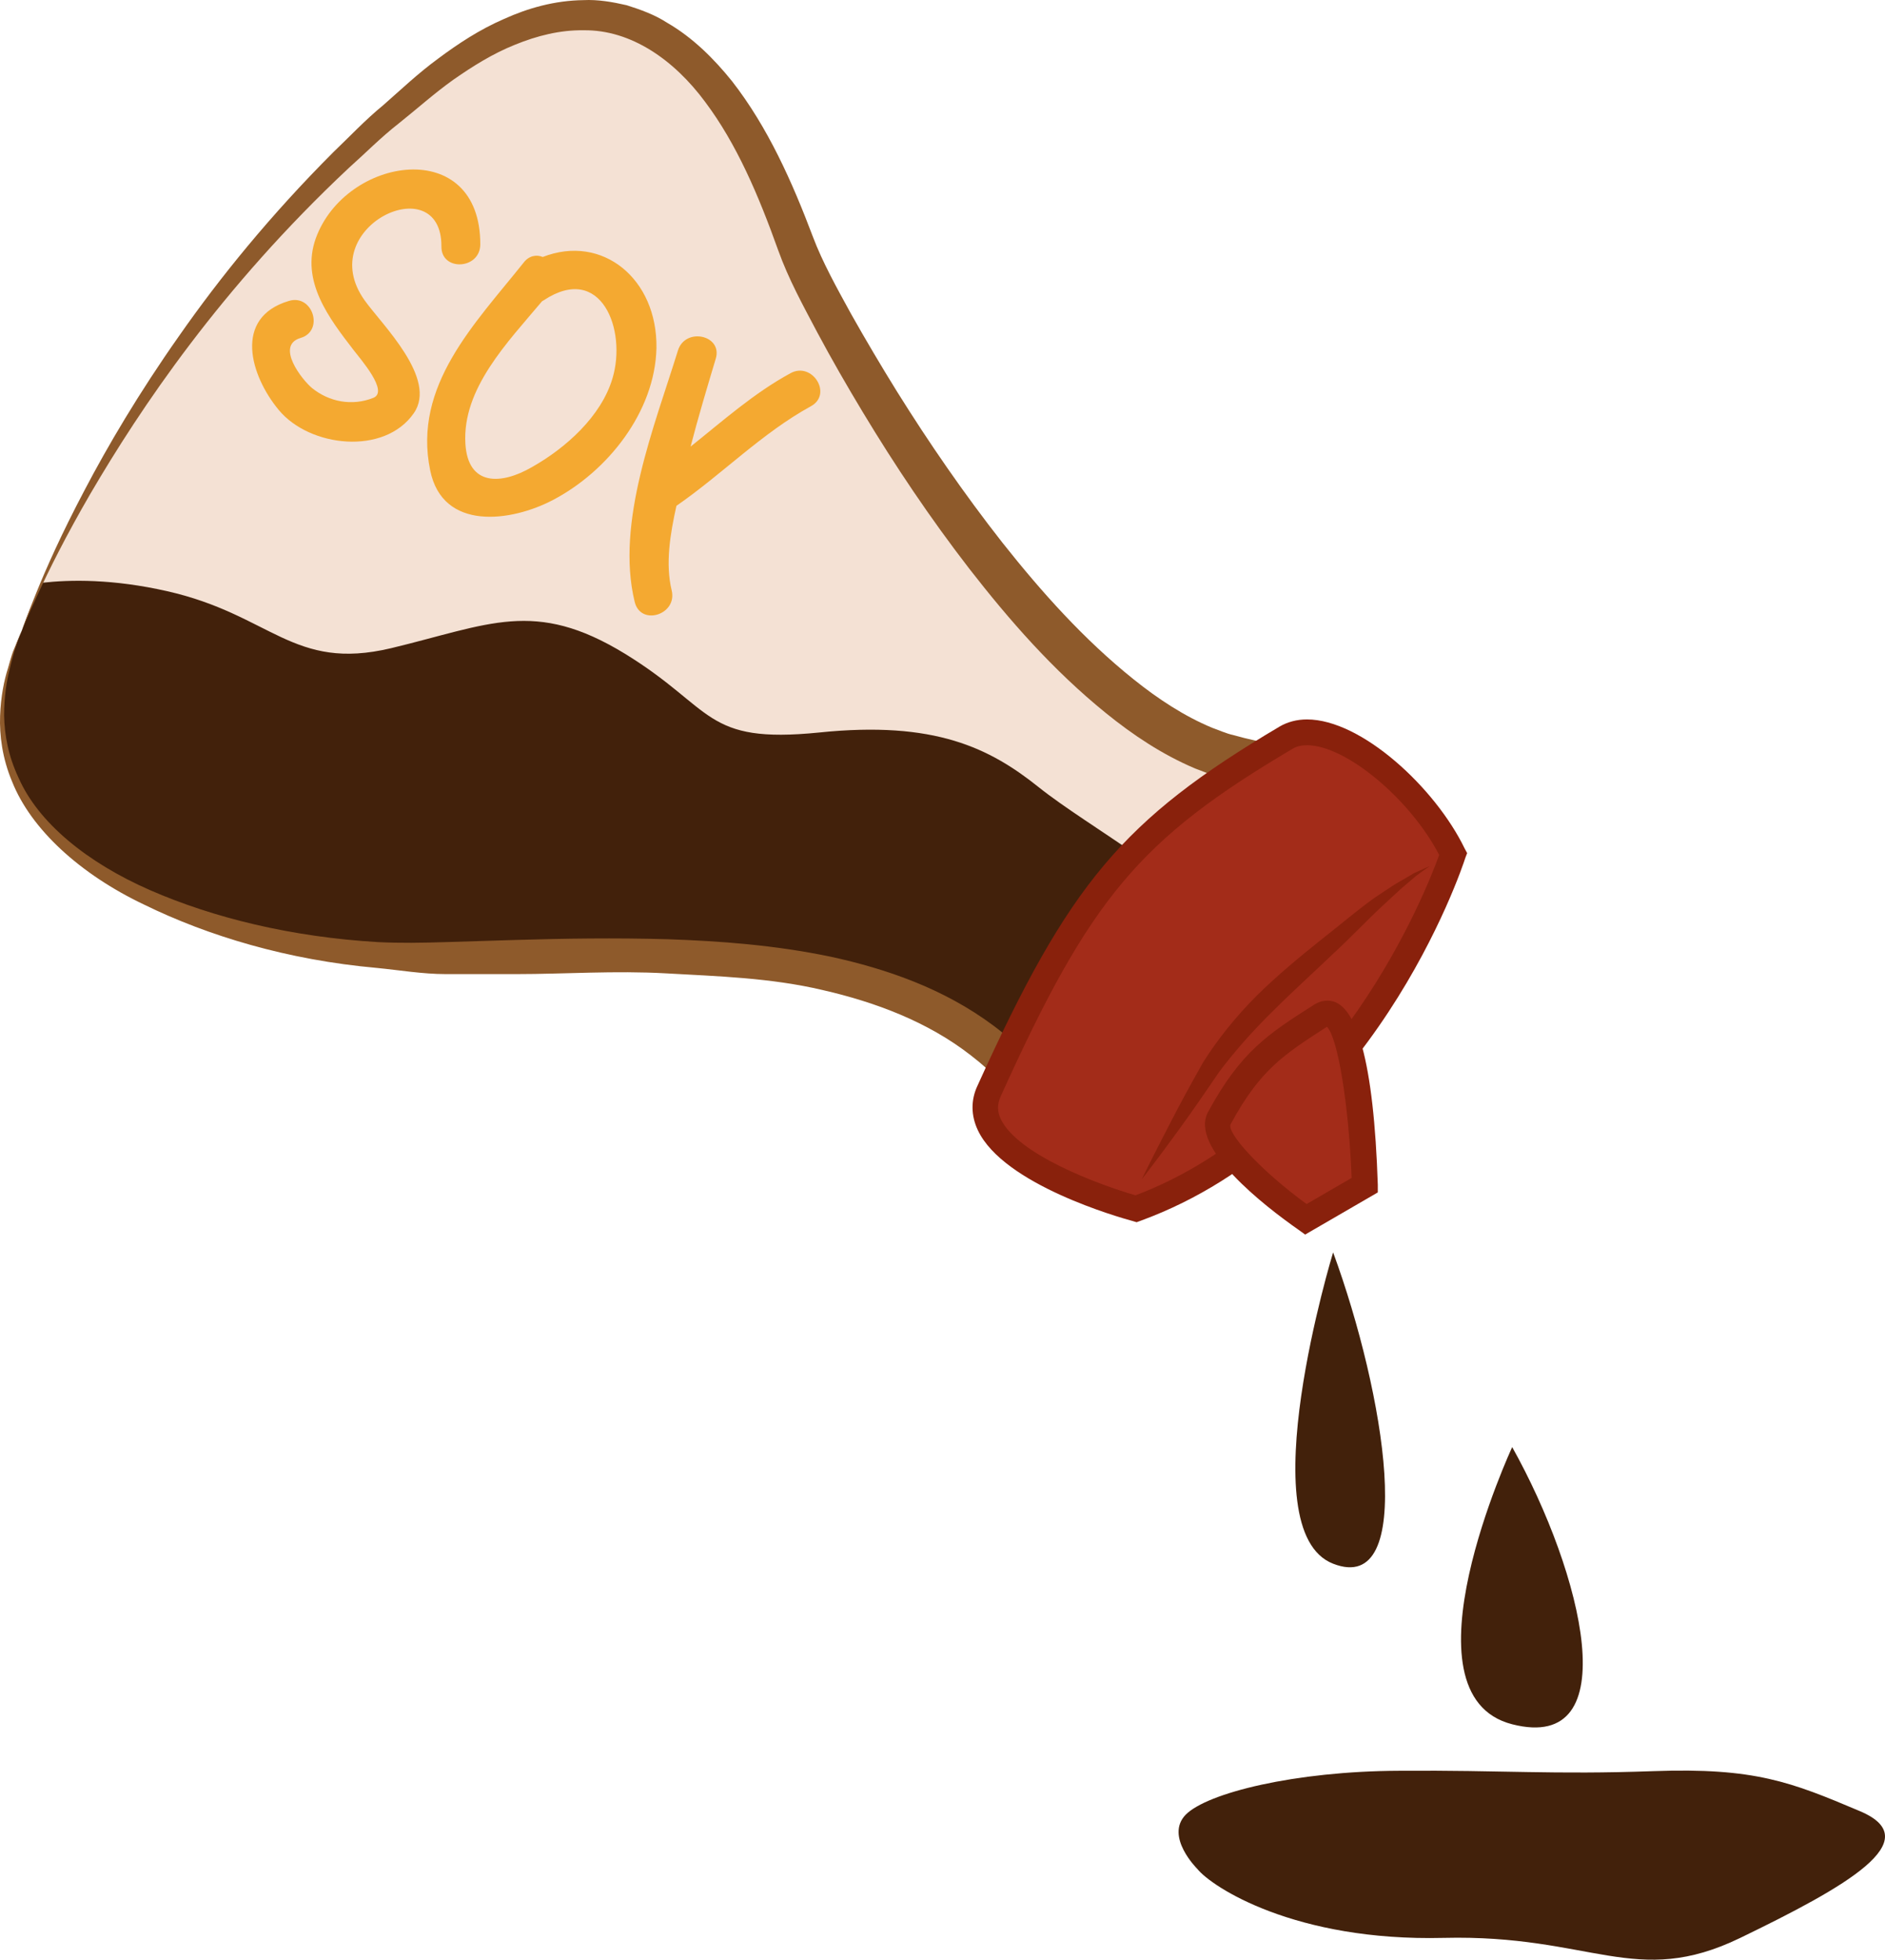 <?xml version="1.0" encoding="UTF-8" standalone="no"?>
<svg
   xmlns:dc="http://purl.org/dc/elements/1.1/"
   xmlns:cc="http://creativecommons.org/ns#"
   xmlns:rdf="http://www.w3.org/1999/02/22-rdf-syntax-ns#"
   xmlns:svg="http://www.w3.org/2000/svg"
   xmlns="http://www.w3.org/2000/svg"
   id="svg36"
   viewBox="0 0 5189.697 5394.402"
   style="clip-rule:evenodd;fill-rule:evenodd;image-rendering:optimizeQuality;shape-rendering:geometricPrecision;text-rendering:geometricPrecision"
   version="1.1"
   height="53.944mm"
   width="51.897mm"
   xml:space="preserve">
 <defs
   id="defs4">
  <style
   id="style2"
   type="text/css">
   <![CDATA[
    .fil1 {fill:#42210B;fill-rule:nonzero}
    .fil5 {fill:#89210C;fill-rule:nonzero}
    .fil3 {fill:#8E5A2B;fill-rule:nonzero}
    .fil4 {fill:#A32C19;fill-rule:nonzero}
    .fil2 {fill:#F4A931;fill-rule:nonzero}
    .fil0 {fill:#F4E1D4;fill-rule:nonzero}
   ]]>
  </style>
 </defs>
 <g
   transform="translate(-7415.708,-12304.656)"
   id="Vrstva_x0020_1">
  <path
   style="fill:#f4e1d4;fill-rule:nonzero"
   id="path7"
   d="m 7476,14040 c 0,0 303,-851 1119,-1508 697,-562 957,311 1022,472 64,160 664,1279 1216,1393 551,113 421,356 308,600 -114,243 -535,810 -860,340 -324,-470 -1086,-410 -1718,-405 -430,3 -1379,-227 -1087,-892 z"
   class="fil0" />
  <path
   style="fill:#42210b;fill-rule:nonzero"
   id="path9"
   d="m 10276,14472 c -135,-108 -286,-184 -605,-151 -319,32 -287,-65 -535,-217 -249,-152 -373,-80 -644,-15 -270,64 -329,-92 -616,-157 -150,-34 -267,-32 -346,-23 -37,82 -54,131 -54,131 -292,665 657,895 1087,892 589,-5 1291,-57 1646,317 246,-190 527,-409 527,-409 -17,-92 -325,-260 -460,-368 z"
   class="fil1" />
  <path
   style="fill:#f4a931;fill-rule:nonzero"
   id="path11"
   d="m 8420,13132 c -145,-202 212,-369 211,-149 -1,69 106,64 107,-5 1,-301 -371,-244 -453,-17 -42,118 37,220 104,307 18,24 99,115 54,132 -58,23 -121,11 -168,-27 -27,-22 -102,-117 -32,-138 66,-19 34,-122 -32,-102 -154,46 -106,206 -28,300 85,103 291,126 372,9 66,-95 -87,-243 -135,-310 z"
   class="fil2" />
  <path
   style="fill:#f4a931;fill-rule:nonzero"
   id="path13"
   d="m 8881,13590 c -86,50 -177,53 -184,-64 -9,-152 117,-280 211,-392 2,-1 3,-2 5,-3 158,-104 229,82 189,215 -31,105 -129,192 -221,244 z m 29,-578 c -17,-7 -38,-4 -53,16 -134,168 -305,338 -257,571 34,169 224,142 338,82 151,-79 281,-243 285,-418 3,-191 -149,-315 -313,-251 z"
   class="fil2" />
  <path
   style="fill:#f4a931;fill-rule:nonzero"
   id="path15"
   d="m 9592,13332 c -101,55 -186,131 -275,202 21,-81 45,-161 69,-241 21,-66 -84,-89 -104,-23 -64,207 -172,473 -119,691 16,68 118,36 102,-31 -18,-74 -4,-156 13,-233 126,-87 235,-200 370,-274 61,-33 4,-124 -56,-91 z"
   class="fil2" />
  <path
   style="fill:#8e5a2b;fill-rule:nonzero"
   id="path17"
   d="m 7476,14040 c 0,0 -3,9 -10,26 -3,9 -7,19 -11,32 -4,13 -8,28 -12,46 -9,34 -16,78 -16,130 1,52 11,111 40,172 54,123 188,233 362,309 174,76 389,129 628,143 60,3 121,2 185,0 63,-2 128,-4 195,-6 133,-4 272,-6 416,-2 145,5 295,16 449,48 152,33 311,87 449,190 68,51 131,116 180,186 44,62 100,115 164,137 63,23 135,10 202,-26 67,-36 130,-90 185,-151 56,-61 107,-130 151,-203 23,-37 42,-73 60,-113 19,-41 37,-80 53,-120 15,-39 27,-79 33,-116 4,-37 -1,-69 -16,-97 -29,-58 -107,-99 -188,-127 l -62,-20 -65,-15 -33,-8 -37,-10 c -25,-6 -48,-16 -72,-25 -92,-39 -172,-93 -245,-152 -147,-119 -267,-257 -376,-397 -109,-141 -206,-286 -294,-432 -44,-73 -86,-146 -125,-219 -39,-74 -79,-146 -108,-227 -54,-151 -114,-292 -201,-408 -85,-115 -204,-199 -335,-197 -64,-1 -128,15 -189,40 -60,24 -116,59 -169,96 -52,37 -101,81 -150,120 -50,39 -93,83 -138,123 -353,331 -574,662 -711,896 -68,117 -115,212 -145,277 -30,65 -44,100 -44,100 0,0 12,-36 39,-102 27,-67 70,-164 134,-285 63,-120 148,-265 260,-424 111,-159 251,-332 425,-506 44,-42 87,-88 137,-129 48,-42 95,-87 151,-128 55,-41 114,-80 181,-109 66,-30 140,-51 219,-52 40,-2 80,5 119,14 38,12 77,26 111,48 71,41 129,99 179,161 99,127 166,278 223,429 26,69 66,141 105,212 40,71 82,142 126,213 88,141 185,282 291,417 107,135 224,266 360,375 67,54 140,102 217,134 20,7 39,16 58,20 l 30,8 34,8 70,17 71,22 c 46,17 93,37 138,65 11,6 22,16 33,24 10,9 21,16 31,26 l 29,33 c 9,10 15,25 23,37 28,53 35,115 29,169 -8,53 -24,101 -41,145 -18,44 -38,87 -57,127 -19,42 -42,85 -67,124 -48,79 -104,152 -166,220 -63,67 -134,129 -219,173 -43,22 -90,39 -140,45 -50,7 -103,1 -151,-16 -47,-17 -89,-45 -124,-76 -35,-31 -64,-67 -90,-103 -44,-66 -95,-120 -155,-166 -119,-93 -264,-147 -408,-180 -144,-34 -290,-38 -431,-46 -142,-8 -279,2 -412,2 h -195 c -64,0 -128,-11 -190,-17 -246,-22 -464,-88 -640,-174 -177,-84 -312,-208 -364,-339 -27,-64 -35,-128 -33,-181 2,-53 11,-98 22,-132 5,-17 9,-33 14,-46 5,-12 10,-23 13,-31 7,-17 11,-26 11,-26 z"
   class="fil3" />
  <path
   style="fill:#a32c19;fill-rule:nonzero"
   id="path19"
   d="m 10139,15308 c 248,-547 386,-717 817,-973 121,-71 368,130 461,321 0,0 -244,746 -873,976 0,0 -492,-133 -405,-324 z"
   class="fil4" />
  <path
   style="fill:#89210c;fill-rule:nonzero"
   id="path21"
   d="m 11014,14356 c -15,0 -29,3 -40,10 -421,249 -556,410 -803,956 -10,22 -10,42 0,63 47,99 274,182 371,210 553,-209 800,-837 836,-937 -80,-154 -257,-302 -364,-302 z m -469,1313 -10,-3 c -37,-10 -356,-100 -427,-250 -19,-40 -20,-83 -1,-123 252,-556 399,-732 831,-988 22,-13 48,-20 76,-20 150,0 353,188 434,355 l 7,13 -5,13 c -10,32 -256,766 -894,999 z"
   class="fil5" />
  <path
   style="fill:#a32c19;fill-rule:nonzero"
   id="path23"
   d="m 10773,15382 c -44,81 238,280 238,280 l 162,-95 c 0,0 -17,-532 -119,-468 -124,79 -195,124 -281,283 z"
   class="fil4" />
  <path
   style="fill:#89210c;fill-rule:nonzero"
   id="path25"
   d="m 11069,15131 c -118,76 -184,118 -265,268 -13,22 80,126 209,220 l 124,-72 c -8,-202 -38,-386 -68,-416 z m -60,572 -18,-13 c -93,-65 -303,-227 -249,-325 90,-166 166,-215 292,-295 13,-8 25,-11 37,-11 80,0 127,170 138,507 v 21 z"
   class="fil5" />
  <path
   style="fill:#89210c;fill-rule:nonzero"
   id="path27"
   d="m 11352,14689 c 0,0 -14,9 -38,27 -11,10 -25,21 -41,35 -16,15 -34,31 -53,49 -39,36 -83,83 -135,131 -51,49 -109,101 -166,158 -57,56 -107,113 -148,168 -40,59 -76,111 -108,155 -63,87 -104,139 -104,139 0,0 29,-60 79,-156 24,-47 55,-104 90,-166 39,-62 89,-125 148,-184 59,-58 120,-108 175,-152 56,-44 104,-85 149,-117 23,-15 43,-29 61,-40 19,-11 35,-20 48,-28 28,-13 43,-19 43,-19 z"
   class="fil5" />
  <path
   style="fill:#42210b;fill-rule:nonzero"
   id="path29"
   d="m 11086,15752 c 0,0 -234,766 0,857 233,91 143,-467 0,-857 z"
   class="fil1" />
  <path
   style="fill:#42210b;fill-rule:nonzero"
   id="path31"
   d="m 11579,16288 c 0,0 -317,682 0,763 317,81 194,-416 0,-763 z"
   class="fil1" />
  <path
   style="fill:#42210b;fill-rule:nonzero"
   id="path33"
   d="m 10712,17449 c 40,50 269,200 678,190 408,-10 528,140 817,0 289,-140 519,-269 329,-349 -189,-80 -289,-120 -568,-110 -279,10 -413,-3 -700,-1 -287,1 -529,61 -588,121 -58,60 32,149 32,149 z"
   class="fil1" />
 </g>
</svg>